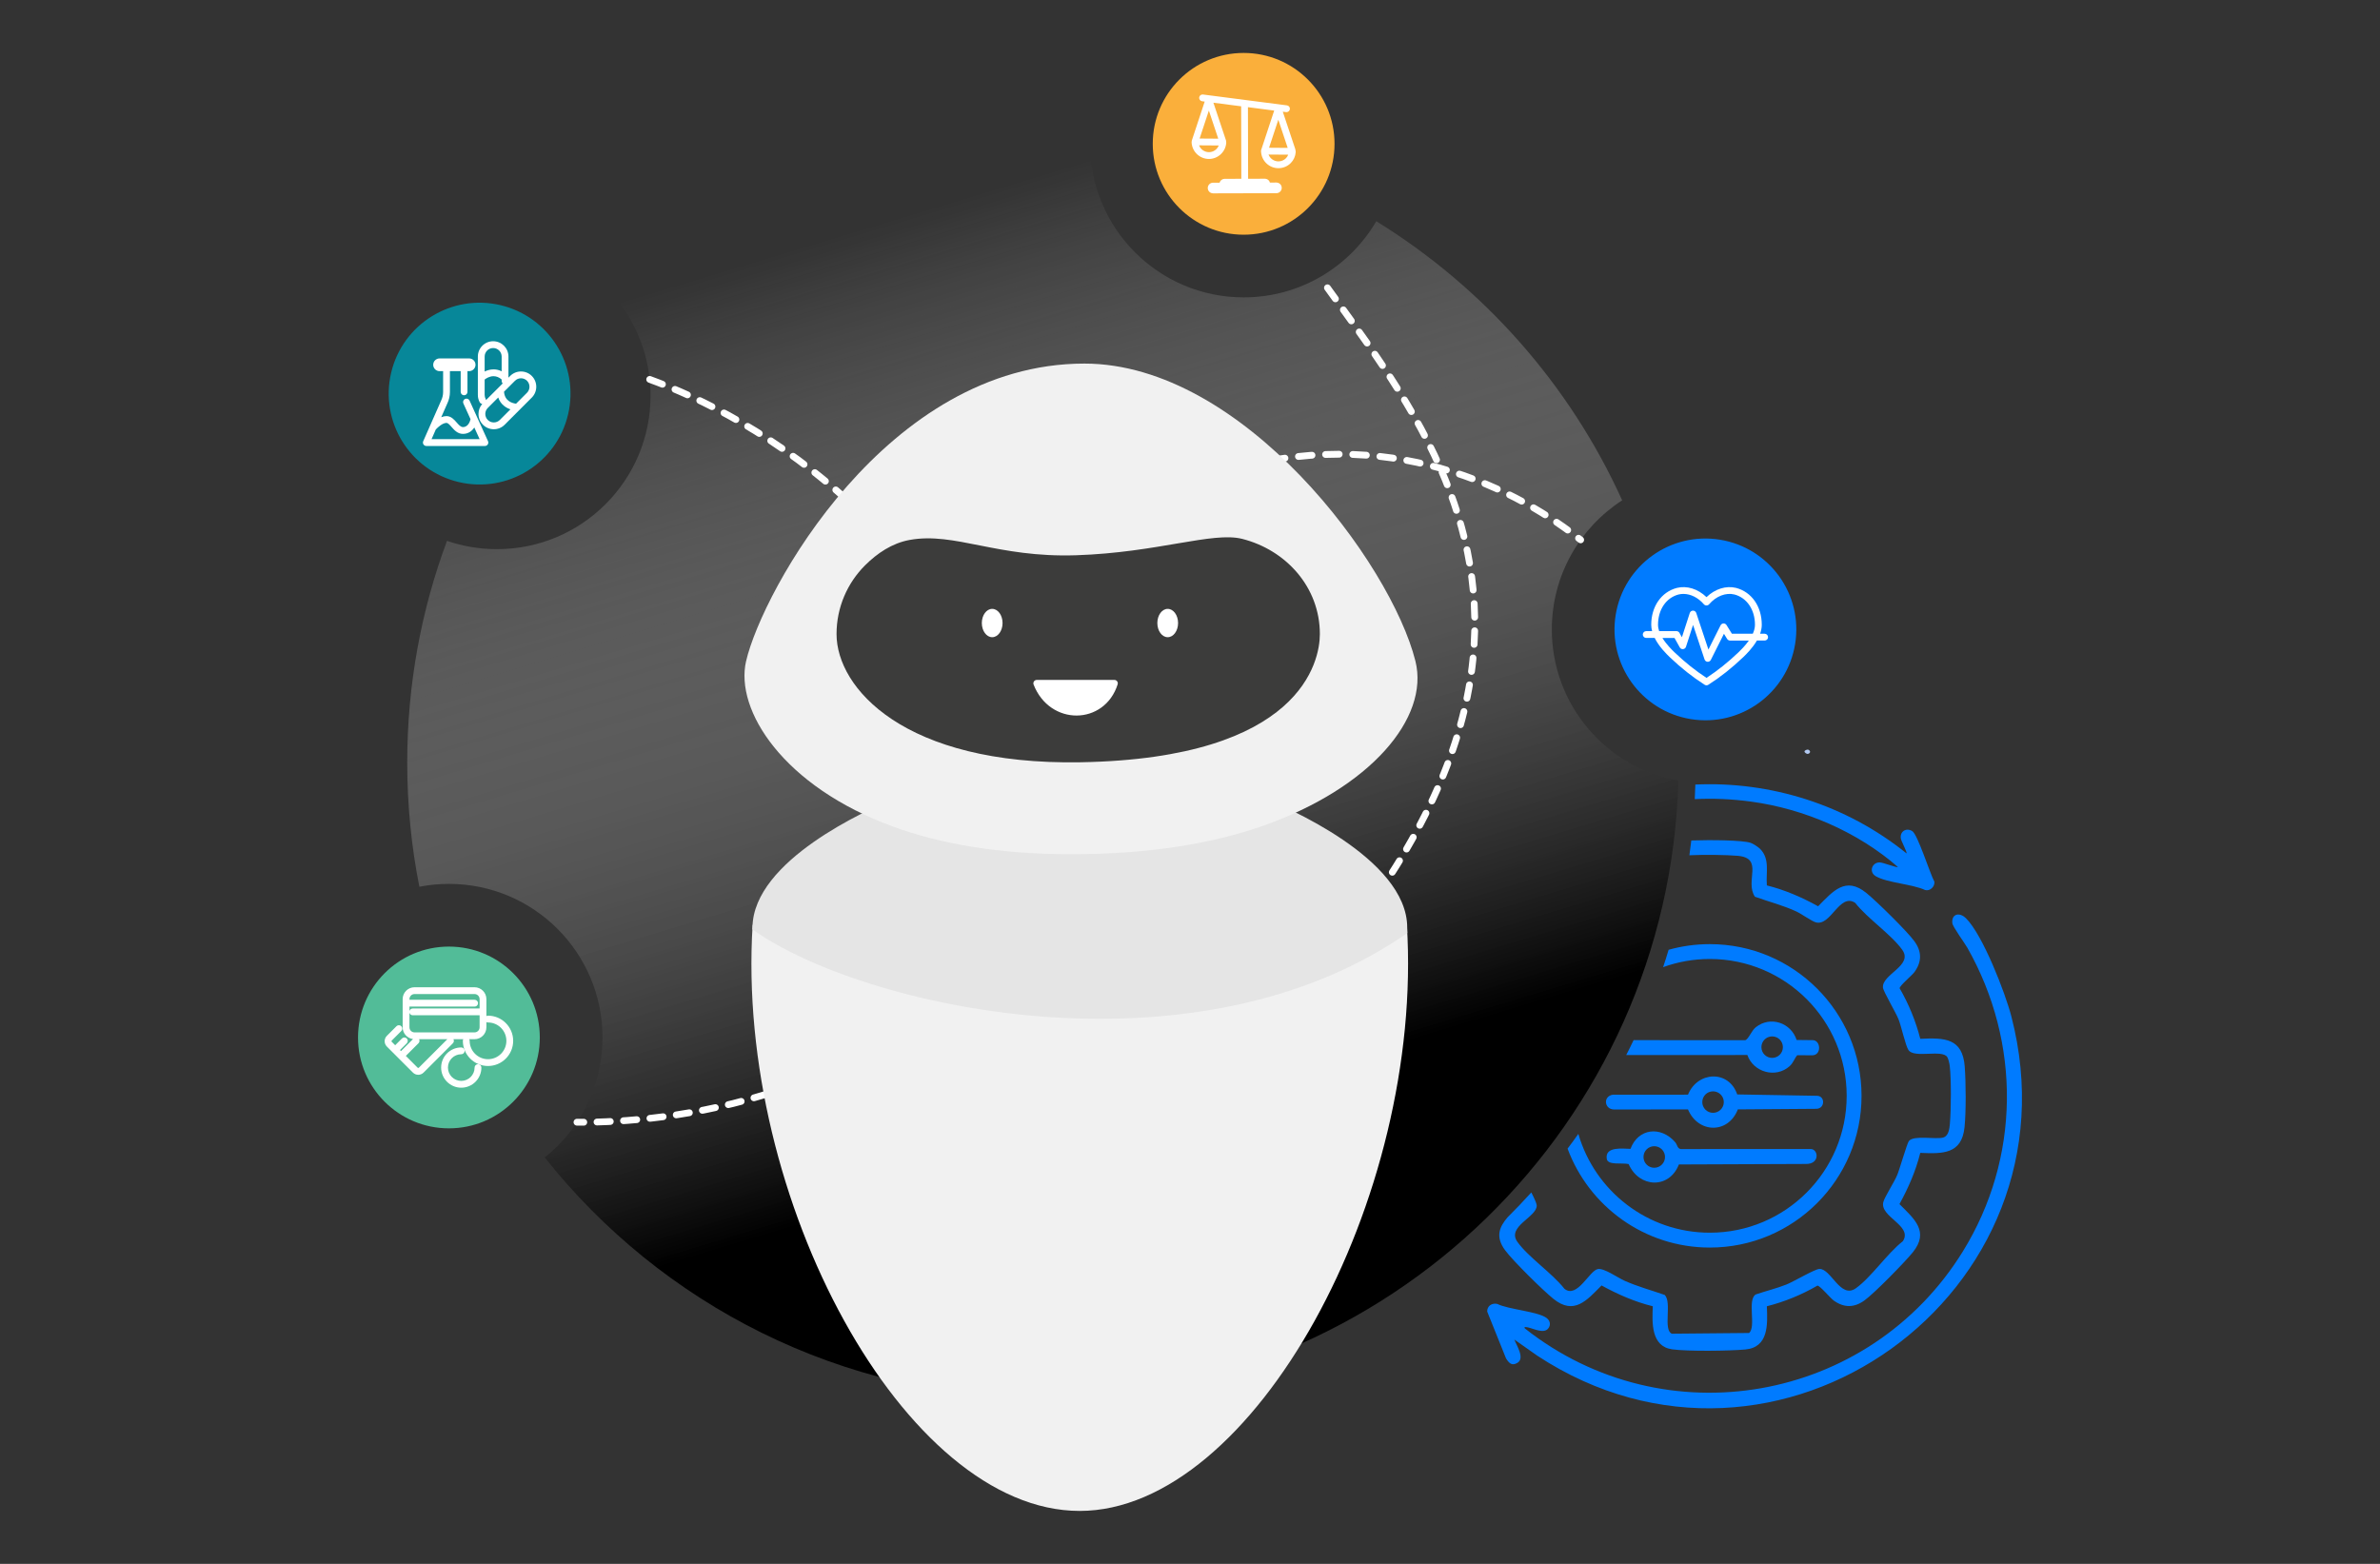 <?xml version="1.0" encoding="UTF-8"?><svg id="Livello_2" xmlns="http://www.w3.org/2000/svg" xmlns:xlink="http://www.w3.org/1999/xlink" viewBox="0 0 700 460"><rect x="0" y="0" width="700" height="460" fill="#333333" stroke="none"/><defs><style>.cls-1,.cls-2,.cls-3,.cls-4{fill:none;}.cls-5{fill:#f1f1f1;}.cls-6{fill:#3c3c3b;}.cls-2{stroke-dasharray:3.902 3.902;}.cls-2,.cls-3,.cls-4,.cls-7{stroke:#fff;stroke-linecap:round;stroke-linejoin:round;stroke-width:2px;}.cls-8{fill:#007bff;}.cls-9{fill:#faaf3b;}.cls-3{stroke-dasharray:4 4;}.cls-10{fill:#52bc98;}.cls-11{fill:#e5e5e5;}.cls-12{fill:#078799;}.cls-7,.cls-13{fill:#fff;}.cls-14{fill:#b1c8f0;}.cls-15{fill:url(#Sfumatura_senza_nome_7);}</style><linearGradient id="Sfumatura_senza_nome_7" x1="258.418" y1="65.651" x2="338.123" y2="329.415" gradientUnits="userSpaceOnUse"><stop offset="0" stop-color="#fff" stop-opacity="0"/><stop offset="1" stop-color="#000"/></linearGradient></defs><g id="Livello_1-2"><path class="cls-8" d="M568.94,259.34c.17,1.48-1.33,2.87-2.74,2.45-3.75-1.75-11.22-2.11-14.52-4.07-2.11-1.25-1.09-4.09,1.18-4.05.97.01,4.98,1.62,5.34,1.35-11.79-10.31-27.55-17.11-43.17-19.23-5.65-.77-11.19-1-16.57-.73.08-1.43.13-2.86.17-4.29,22.03-1,44.29,5.87,62.12,20.25.23-.28-1.55-3.59-1.68-4.36-.34-2.07,1.54-3.29,3.34-2.21,1.62.96,5.23,12.56,6.53,14.89Z"/><path class="cls-8" d="M445.404,394.024c.665,1.814,3.174,5.515.866,6.863-1.633.954-2.442.055-3.321-1.319l-5.535-13.771c-.064-1.64,1.393-2.624,2.973-2.251,3.256,1.619,11.919,2.214,14.468,4.113,1.052.784,1.334,2.006.534,3.064-1.278,1.689-4.272.112-5.891-.253-.251-.056-1.53-.369-1.005.276,41.172,32.526,101.248,21.897,128.783-22.593,16.959-27.401,17.214-61.413,1.367-89.362-.82-1.446-4.315-6.191-4.429-7.247-.292-2.71,2.068-3.361,4.016-1.438,4.936,4.871,11.551,21.932,13.346,28.863,21.083,81.439-68.952,146.09-139.45,99.789l-6.721-4.737Z"/><path class="cls-8" d="M577.87,313.77c-.64-8.41-5.87-8.55-13.08-8.21-1.33-5.21-3.39-10.22-6.07-14.86-.11-.68,3.66-3.81,4.36-4.78,2.19-3.04,2.19-6,0-9.03-2.1-2.92-11.19-11.84-14.15-14.23-6.17-5.01-9.83-.47-14.19,3.91-4.76-2.62-9.77-4.82-15.07-6.13-.32-3.79.97-7.76-1.99-10.75-.53-.53-2.05-1.53-2.77-1.77-2.55-.84-11.95-.88-17.47-.7-.17,1.45-.35,2.9-.56,4.35,4.48-.22,10.85-.12,14.21.16,7.83.67,1.99,7.49,5.07,12.04,4.02,1.44,8.2,2.51,12.09,4.29,1.62.74,4.57,2.9,5.84,3.25,4.4,1.19,6.97-8.78,11.56-5.74,3.62,4.63,10.57,9.25,13.84,13.82,3.32,4.64-6.06,7.2-5.68,11.11.1,1.11,3.79,7.32,4.57,9.28.82,2.06,2.07,7.79,2.93,9.08,1.68,2.53,9.89-.27,11.41,2.06.33.5.65,1.9.73,2.54.48,4.09.4,12.9.05,17.08-.13,1.49-.37,3.7-2.09,4.09-2.34.54-8.46-.76-9.95.97-.55.63-2.72,8.27-3.45,10.01-.91,2.19-3.66,6.38-4.08,7.93-1.2,4.39,8.77,6.96,5.73,11.56-4.63,3.61-9.24,10.56-13.81,13.83-4.56,3.27-7.3-5.82-10.74-5.68-1.39.06-7.57,3.74-9.66,4.57-2.94,1.17-6.08,1.92-9.07,2.94-2.57,1.62.22,9.58-1.95,11.33l-22.73.21c-2.63-1.21.12-9.17-2.07-11.4-3.94-1.38-8-2.47-11.83-4.18-1.96-.87-5.98-3.75-7.82-3.44-2.5.42-6.09,8.8-9.84,5.82-3.62-4.63-10.57-9.24-13.84-13.81-3.26-4.56,5.82-7.29,5.68-10.74-.03-.6-.73-2.12-1.59-3.8-2.27,2.51-4.61,4.96-7.01,7.34-2.31,2.73-3.7,5.63-.67,9.7,2.33,3.13,11,11.68,14.15,14.23,6.12,4.96,9.86.45,14.19-3.91,4.76,2.62,9.77,4.81,15.07,6.12-.21,4.82-.55,11.81,5.71,12.67,4.58.63,16.67.47,21.45.05,6.94-.62,6.61-7.35,6.39-12.72,5.21-1.32,10.22-3.38,14.87-6.07.67-.1,3.8,3.67,4.77,4.37,3.04,2.18,6,2.18,9.04,0,2.92-2.1,11.83-11.2,14.23-14.15,4.96-6.13.44-9.86-3.91-14.2,2.61-4.75,4.81-9.77,6.12-15.07,6.63.29,12.2.39,13.02-7.54.47-4.59.41-13.14.06-17.8Z"/><path class="cls-8" d="M502.89,277.71c-4.2,0-8.26.58-12.12,1.66-.51,1.72-1.05,3.42-1.62,5.11,4.28-1.55,8.91-2.4,13.74-2.4,22.23,0,40.25,18.02,40.25,40.25s-18.02,40.26-40.25,40.26c-18.34,0-33.82-12.28-38.67-29.06-1.03,1.46-2.08,2.9-3.17,4.33,6.3,16.99,22.66,29.1,41.84,29.1,24.64,0,44.62-19.98,44.62-44.62,0-24.65-19.98-44.63-44.62-44.63Z"/><path class="cls-8" d="M534.39,322.32l-23.44-.4c-2.5-7.29-11.69-6.82-14.48.07l-22.12.01c-2.9.45-2.55,4.27.34,4.35l21.78-.02c2.97,7.07,11.83,7.28,14.66-.01l23.05-.17c2.638,0,2.696-3.83.21-3.83ZM503.83,327.33c-1.74,0-3.16-1.42-3.16-3.16,0-1.75,1.42-3.16,3.16-3.16,1.75,0,3.17,1.41,3.17,3.16,0,1.74-1.42,3.16-3.17,3.16Z"/><path class="cls-8" d="M533.145,305.956l-4.726-.055c-1.64-5.08-7.73-7.17-12.03-3.73-1.26,1-2.16,3.61-3.12,3.8l-32.8-.02c-.7,1.48-1.42,2.94-2.17,4.39l35.63-.02c1.77,5.08,8.37,6.95,12.43,3.28,1.12-1.01,1.34-2.15,2.24-3.22.587-.011,3.728.031,4.398.031,2.822,0,2.559-4.456.148-4.456ZM521.22,311.17c-1.74,0-3.16-1.41-3.16-3.16,0-1.74,1.42-3.16,3.16-3.16,1.75,0,3.16,1.42,3.16,3.16,0,1.75-1.41,3.16-3.16,3.16Z"/><path class="cls-8" d="M532.55,337.98l-38.21.01c-1.02-.13-1.02-1.31-1.63-2.01-4.22-4.87-10.91-4.12-13.15,1.95-2.12-.01-7.599-.862-6.983,2.965.313,1.945,4.513,1.065,6.433,1.505,3.04,7.01,11.91,7.45,14.78.12l37.327-.15c4.23.083,3.73-4.39,1.433-4.39ZM486.54,343.49c-1.75,0-3.16-1.42-3.16-3.17s1.41-3.17,3.16-3.17,3.17,1.42,3.17,3.17-1.42,3.17-3.17,3.17Z"/><path class="cls-15" d="M493.64,229.62c-2.81,100.81-85.41,181.66-186.89,181.66-59.37,0-112.28-27.67-146.53-70.82,10.35-8.27,16.99-21.01,16.99-35.3,0-24.94-20.23-45.17-45.18-45.17-2.97,0-5.88.29-8.69.84-2.34-11.81-3.57-24.03-3.57-36.53,0-22.94,4.13-44.9,11.7-65.21,4.61,1.58,9.55,2.44,14.7,2.44,24.94,0,45.17-20.22,45.17-45.17,0-11.38-4.21-21.77-11.14-29.7,33.29-30.62,77.74-49.33,126.55-49.33,4.73,0,9.42.18,14.07.53-.14,1.46-.21,2.94-.21,4.44,0,24.95,20.22,45.17,45.17,45.17,16.65,0,31.19-9,39.01-22.4,31.56,19.47,56.89,48.06,72.32,82.1-12.45,8.05-20.69,22.05-20.69,37.97,0,22.24,16.07,40.71,37.22,44.48Z"/><path id="Tracciato_28350" class="cls-14" d="M531.747,220.491c-.251-.047-.984.202-1.012.542s.642.735.896.725c.348-.006.653-.235.756-.568v-.014c-.041-.344-.3-.621-.641-.685l.001-.001v-0Z"/><circle class="cls-12" cx="141.06" cy="115.777" r="26.732" transform="translate(-4.029 226.463) rotate(-76.717)"/><path class="cls-13" d="M145.235,126.258c-1.203,0-2.333-.467-3.182-1.316-.85-.85-1.318-1.98-1.318-3.183,0-1.093.387-2.126,1.097-2.944-.32-.04-.603-.232-.757-.521-.348-.65-.531-1.384-.529-2.122v-11.3c0-2.481,2.019-4.5,4.5-4.5,2.481,0,4.5,2.019,4.5,4.5v6.218l.508-.509c.848-.848,1.977-1.315,3.181-1.315,1.201,0,2.329.465,3.177,1.311,1.754,1.755,1.754,4.609.001,6.364l-7.995,8c-.849.849-1.979,1.316-3.183,1.316ZM143.467,119.992c-.473.472-.732,1.1-.732,1.768s.26,1.295.732,1.768c.471.472,1.099.731,1.768.731s1.296-.259,1.768-.731l3.122-3.123c-1.164-.399-2.876-1.337-3.583-3.484l-3.073,3.072ZM148.242,115.221c.201,2.789,2.468,3.394,3.542,3.522l3.213-3.215c.974-.974.975-2.56.001-3.534-.47-.469-1.097-.727-1.764-.727-.668,0-1.296.259-1.768.73,0,0-3.226,3.223-3.226,3.223ZM142.545,116.175c-0.0.41.101.817.293,1.176.057.107.093.22.109.333l4.902-4.898c-.193-.185-.304-.435-.304-.703v-.459c-.744-.643-1.549-.968-2.394-.968-1.186,0-2.172.644-2.606.98v4.539ZM145.045,102.373c-1.378,0-2.5,1.122-2.5,2.5v4.412c.654-.32,1.572-.639,2.63-.639.822,0,1.618.192,2.37.571v-4.344c0-1.378-1.122-2.5-2.5-2.5Z"/><path class="cls-13" d="M125.393,131.181c-.339,0-.653-.17-.837-.454-.186-.284-.215-.639-.078-.95l5.271-11.958c.381-.79.58-1.653.58-2.503v-6.147h-1.045c-1.031-.001-1.87-.84-1.87-1.871.001-1.03.839-1.868,1.869-1.87h8.701c.5.001.97.195,1.323.549.353.354.547.823.547,1.323,0,1.029-.838,1.867-1.869,1.869h-.493v6.098c0,.551-.449,1-1,1s-1-.449-1-1v-6.098h-3.163v6.147c0,1.15-.265,2.306-.765,3.341l-1.792,4.065c.543-.221,1.051-.329,1.542-.329,1.355,0,2.226.994,2.993,1.87.614.7,1.192,1.36,1.853,1.36,1.65,0,2.149-1.951,2.23-2.329l-2.103-4.623c-.111-.243-.12-.515-.026-.765.094-.25.28-.449.523-.559.131-.06.271-.09.414-.09.391,0,.749.23.91.586l5.423,11.923c.141.311.116.667-.069.955-.186.288-.5.459-.841.459h-17.229l-0.0 0ZM141.069,129.181l-1.564-3.439c-.609.923-1.65,1.881-3.344,1.881-1.569,0-2.561-1.132-3.357-2.042-.513-.585-1.042-1.188-1.489-1.188-1.149,0-2.602,1.345-3.021,1.817l-.018.02-.085.064-1.265,2.886h14.143Z"/><path id="Tracciato_28608" class="cls-14" d="M509.501,197.499c.155-.042.561-.563.374-.905s-.851-.124-1.103-.002c-.218.192-.299.496-.206.77.139.222.657.212.935.137h-0.0 0Z"/><circle class="cls-8" cx="501.595" cy="185.139" r="26.732" transform="translate(238.5 650.601) rotate(-80.783)"/><path class="cls-13" d="M519.018,186.414h-1.344c.302-.851.493-1.734.493-2.633,0-5.372-2.948-9.628-7.526-10.849-2.973-.742-6.231.293-8.729,2.714-2.499-2.423-5.763-3.458-8.745-2.71-4.562,1.217-7.511,5.474-7.511,10.845,0,.631.099,1.254.257,1.865h-1.74c-.553,0-1,.448-1,1s.447,1,1,1h2.495c1.298,2.609,3.491,4.74,4.42,5.641,3.371,3.213,6.735,5.875,10.285,8.139.164.104.352.157.538.157s.374-.052.538-.157c3.55-2.263,6.914-4.926,10.308-8.16.822-.798,2.675-2.6,3.982-4.852h2.279c.553,0,1-.448,1-1s-.447-1-1-1ZM487.654,183.781c0-4.438,2.365-7.937,6.011-8.909.476-.119.963-.177,1.454-.177,2.135,0,4.346,1.097,6.032,3.06.381.442,1.137.442,1.518,0,2.073-2.416,4.942-3.521,7.471-2.887,3.661.976,6.026,4.475,6.026,8.913,0,.884-.25,1.776-.635,2.633h-6.143l-1.59-2.561c-.19-.307-.531-.481-.895-.472-.362.017-.687.227-.849.55l-3.578,7.126-3.581-10.759c-.137-.409-.519-.684-.949-.684h-.004c-.432.001-.814.281-.947.691l-2.316,7.143-.72-1.291c-.176-.317-.511-.513-.873-.513h-5.101c-.207-.615-.331-1.242-.331-1.865ZM511.355,191.839c-3.106,2.96-6.201,5.436-9.444,7.554-3.243-2.118-6.339-4.594-9.452-7.562-.726-.704-2.354-2.288-3.513-4.185h3.554l1.551,2.781c.193.348.564.55.971.508.396-.039.73-.308.854-.687l2.085-6.43,3.381,10.158c.128.383.475.652.877.682.024.001.049.002.072.002.376,0,.724-.212.894-.551l3.858-7.685.941,1.517c.183.294.504.473.85.473h5.538c-1.09,1.551-2.386,2.814-3.015,3.425Z"/><circle class="cls-10" cx="132.034" cy="305.164" r="26.732"/><path class="cls-13" d="M123.013,316.139c-.595,0-1.154-.232-1.576-.652l-7.654-7.655c-.867-.869-.867-2.282,0-3.15l2.831-2.832c.189-.188.44-.292.707-.292.268,0,.519.104.708.292.389.39.389,1.025,0,1.415l-2.831,2.832c-.043.042-.066.1-.066.16-.001.061.023.118.066.161l1.032,1.033,1.995-1.996c.189-.188.44-.292.708-.292.267,0,.518.104.707.292.39.39.39,1.025,0,1.415l-1.995,1.995.303.303,3.53-3.53c-1.738-.24-3.047-1.7-3.047-3.46v-8.292c0-1.927,1.568-3.495,3.495-3.495h17.639c1.927,0,3.495,1.568,3.495,3.495v4.995c.144-.082.306-.127.476-.127,4.08,0,7.4,3.32,7.4,7.4s-3.32,7.4-7.4,7.4-7.399-3.32-7.399-7.4c0-.172.046-.336.129-.481h-2.896c.215.381.16.875-.164,1.199l-8.616,8.616c-.421.42-.98.652-1.575.652ZM122.852,314.071c.04.041.099.063.161.063.062,0,.12-.022.16-.062l8.401-8.4h-8.313c.205.379.147.863-.172,1.184l-3.727,3.727,3.489,3.489ZM138.006,305.672c.084.145.13.309.13.481,0,2.978,2.422,5.4,5.399,5.4s5.4-2.422,5.4-5.4-2.423-5.4-5.4-5.4c-.17,0-.332-.045-.476-.127v1.551c0,1.927-1.568,3.495-3.495,3.495h-1.559ZM120.431,302.177c0,.825.671,1.495,1.495,1.495h17.639c.824,0,1.495-.67,1.495-1.495v-3.54h-19.661c-.465,0-.856-.319-.968-.749v4.289ZM120.431,297.386c.111-.43.503-.749.968-.749h19.661v-2.752c0-.824-.671-1.495-1.495-1.495h-17.639c-.824,0-1.495.67-1.495,1.495v.195h19.169c.552,0,1,.449,1,1s-.448,1-1,1h-19.169v1.306Z"/><path class="cls-13" d="M135.665,319.938c-3.264,0-5.919-2.655-5.919-5.919s2.655-5.919,5.919-5.919c.552,0,1,.449,1,1s-.448,1-1,1c-2.161,0-3.919,1.758-3.919,3.919s1.758,3.919,3.919,3.919,3.92-1.758,3.92-3.919c0-.551.448-1,1-1s1,.449,1,1c0,3.264-2.656,5.919-5.92,5.919Z"/><circle class="cls-9" cx="365.778" cy="42.304" r="26.732"/><path class="cls-13" d="M356.77,56.871c-.903-.035-1.579-.749-1.546-1.626.034-.821.677-1.468,1.496-1.504l1.98-.006c.184-.638.754-1.105,1.413-1.133l4.98-.013-.053-21.322-8.154-1.056,3.627,10.868c.112.129.164.872.143.958-.192,2.625-2.422,4.714-5.072,4.72-2.72.007-4.966-2.126-5.114-4.854,0,0,.027-.605.135-.78l3.712-11.245-.751-.097c-.265-.034-.5-.17-.664-.381-.163-.211-.234-.474-.199-.738.064-.496.491-.87.993-.872.042-0.0.084.003.126.008l24.689,3.196c.265.034.5.17.664.381.163.211.234.474.199.738-.063.496-.488.871-.988.873-.044 0-.089-.003-.133-.009l-.964-.125,3.652,10.936c.071.185.166.872.146.956-.085,1.225-.588,2.348-1.45,3.214-.965.972-2.251,1.509-3.62,1.513-2.718.007-4.963-2.121-5.116-4.843l-.013-.12c-.01-.079.029-.346.029-.346.002-.007,3.846-11.637,3.846-11.637l-7.722-1.0.052,21.058,4.941-.012c.453.016.841.19,1.13.503.155.168.264.373.33.625l1.938-.005c.903.035,1.579.749,1.546,1.626-.034.821-.677,1.468-1.496,1.504l-.042.001-18.671.047-0.0 0ZM373.098,45.46c.462,1.199,1.622,2.014,2.91,2.01.837-.003,1.622-.331,2.211-.922.29-.292.516-.643.673-1.047l-5.794-.041h0ZM352.668,42.748c.462,1.199,1.623,2.012,2.911,2.009,1.281-.003,2.407-.783,2.88-1.968l-5.791-.041v0ZM378.736,43.501l-2.762-8.269-2.721,8.229,5.483.039ZM358.308,40.788l-2.759-8.266-2.72,8.227,5.479.039-0-0Z"/><path class="cls-4" d="M169.7,330.09c.628.006,1.294.008,1.996.005"/><path class="cls-2" d="M175.594,330.034c28.192-.762,95.8-9.379,127.904-71.8"/><path class="cls-4" d="M304.383,256.482c.295-.596.587-1.196.876-1.802"/><path class="cls-3" d="M191.09,111.6c28.22,10.28,94.81,44.36,120.09,142.45"/><path class="cls-3" d="M395.6,276.12c45.82-58.51,43.72-102.75,28.04-138.41-9.41-21.41-23.71-39.72-35.46-56.17"/><path class="cls-3" d="M358.46,139.24c25.26-7.98,47.36-6.53,65.18-1.53v.01c19.14,5.35,33.35,14.81,41.26,21.07"/><path class="cls-5" d="M413.786,272.049c5.064,80.544-45.22,172.379-96.248,172.379-0,0,0-.002,0-.002-51.445,0-101.24-91.835-96.176-172.379l192.424.002Z"/><path class="cls-11" d="M413.888,272.835c0,.517.041,1.062.033,1.619-63.092,43.821-160.524,21.936-192.636-1.108l.035-.61c.246-19.633,33.797-34.556,41.462-37.716,13.596,4.951,30.814,8.087,52.219,8.087,23.156,0,41.862-3.208,56.589-8.406,5.699,2.285,42.298,17.675,42.298,38.133Z"/><path class="cls-5" d="M318.924,106.945c-58.153,0-94.702,66.928-99.485,87.523-3.349,14.419,10.953,36.919,43.343,48.716,13.596,4.951,30.814,8.087,52.219,8.087,23.156,0,41.862-3.208,56.589-8.406,31.339-11.057,48.898-31.614,44.712-48.398-7.16-28.712-50.658-87.523-97.377-87.523l-0.0 0Z"/><path class="cls-6" d="M388.194,186.515c0,7.896-5.417,36.544-70.348,37.699-52.012.925-71.804-21.907-71.804-37.699,0-7.896,3.2-15.037,8.374-20.211,3.562-3.562,7.981-6.543,13.092-7.479,13.256-2.426,25.727,5.266,48.98,4.501,24.047-.792,40.178-7.026,48.876-4.815,12.89,3.277,22.83,14.192,22.83,28.004Z"/><path class="cls-7" d="M327.766,200.997c-3.557,11.196-18.394,11.399-22.835,0h22.835Z"/><ellipse class="cls-13" cx="291.821" cy="183.262" rx="3.049" ry="4.166"/><ellipse class="cls-13" cx="343.444" cy="183.262" rx="3.049" ry="4.166"/><rect class="cls-1" width="700" height="460"/></g></svg>